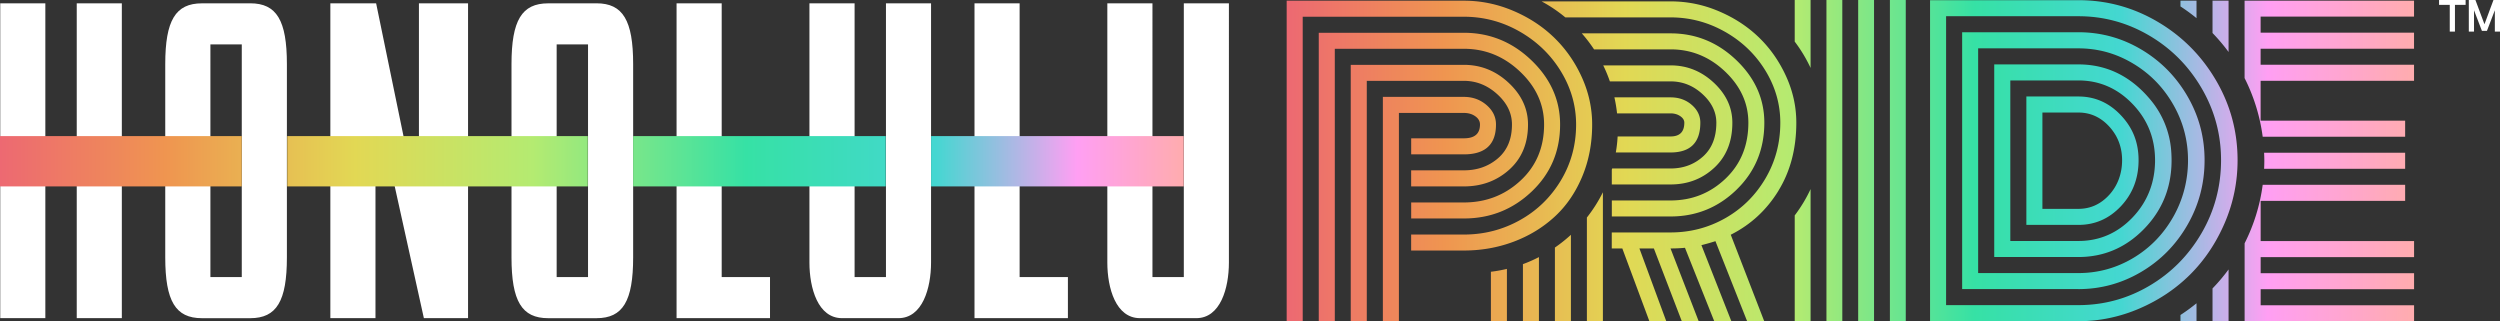 <svg xmlns="http://www.w3.org/2000/svg" viewBox="0 0 688.66 88.51">
	<rect x="0" y="0" width="688.66" height="88.51" fill="#333333" stroke="none"/>
	<defs>
		<linearGradient
			id="linear-gradient"
			x1="354.43"
			x2="664.98"
			y1="44.26"
			y2="44.26"
			gradientUnits="userSpaceOnUse"
		>
			<stop offset="0" stop-color="#ed6972" />
			<stop offset=".14" stop-color="#ef9550" />
			<stop offset=".3" stop-color="#e2d854" />
			<stop offset=".45" stop-color="#b4eb71" />
			<stop offset=".61" stop-color="#36e1a5" />
			<stop offset=".74" stop-color="#44d7d1" />
			<stop offset=".87" stop-color="#ff9ff3" />
			<stop offset="1" stop-color="#ffacae" />
		</linearGradient>
		<linearGradient
			id="New_Gradient_Swatch_copy_3"
			x1="0"
			x2="326.07"
			y1="44.42"
			y2="44.42"
			gradientUnits="userSpaceOnUse"
		>
			<stop offset="0" stop-color="#ed6972" />
			<stop offset=".14" stop-color="#ef9550" />
			<stop offset=".3" stop-color="#e2d854" />
			<stop offset=".45" stop-color="#b4eb71" />
			<stop offset=".63" stop-color="#36e1a5" />
			<stop offset=".79" stop-color="#44d7d1" />
			<stop offset=".91" stop-color="#ff9ff3" />
			<stop offset="1" stop-color="#ffacae" />
		</linearGradient>
		<style>
			.cls-2 {
				fill: #fff;
			}
		</style>
	</defs>
	<g id="Layer_1-2">
		<path
			d="M671.88 0h7.31v1.34h-2.94V8.7h-1.43V1.34h-2.95V0Zm8.19 0h1.82l2.49 6.68L686.86 0h1.81v8.71h-1.43V2.82l-2.18 5.69h-1.38l-2.18-5.69V8.7h-1.43V0Z"
			class="cls-2"
		/>
		<path
			d="M600.64 1.77V.19h4.42V5a49.99 49.99 0 0 0-4.42-3.23Zm0 85v1.75h4.42v-4.98a49.99 49.99 0 0 1-4.42 3.23Zm13.25-72.45V.19h-4.42v8.9c1.58 1.64 3.06 3.39 4.42 5.23Zm8.83 41.01h39.81v-4.42h-39.24a50.407 50.407 0 0 1-4.98 16.11v21.49h46.68v-4.42h-42.26v-4.42h42.26v-4.42h-42.26v-4.42h42.26v-4.42h-42.26v-11.1Zm-13.25 24.12v9.07h4.42v-14.3a50.09 50.09 0 0 1-4.42 5.23Zm55.51-74.84V.19H618.3v21.32a50.402 50.402 0 0 1 4.99 16.15h39.24v-4.42h-39.81V22.26h42.26v-4.42h-42.26v-4.42h42.26V9h-42.26V4.58h42.26Zm-41.3 41.89h38.85v-4.42h-38.85c.03.73.06 1.45.06 2.18 0 .75-.02 1.49-.06 2.23Zm-34.33 38.48c5.4-2.33 10.08-5.48 14.03-9.43 3.95-3.95 7.1-8.67 9.46-14.16 2.35-5.49 3.53-11.24 3.53-17.26 0-7.94-2-15.3-5.99-22.08-3.99-6.78-9.35-12.14-16.09-16.09S580.3.05 572.52.05h-40.86v88.43h40.86c5.81 0 11.42-1.17 16.83-3.5ZM536.08 4.47h36.44c6.96 0 13.46 1.77 19.5 5.31 6.04 3.54 10.85 8.37 14.43 14.49 3.58 6.12 5.37 12.74 5.37 19.87s-1.79 13.94-5.37 20.08c-3.58 6.14-8.38 10.98-14.4 14.52-6.02 3.54-12.53 5.31-19.53 5.31h-36.44V4.47Zm36.44 75.17c6.18 0 11.94-1.58 17.29-4.73 5.34-3.15 9.59-7.46 12.74-12.93 3.15-5.47 4.73-11.41 4.73-17.84s-1.58-12.23-4.73-17.66c-3.15-5.42-7.4-9.71-12.74-12.87s-11.11-4.73-17.29-4.73H540.5v70.74h32.02Zm-27.6-66.32h27.6c5.36 0 10.37 1.38 15.01 4.15 4.65 2.76 8.34 6.52 11.08 11.27s4.11 9.89 4.11 15.41-1.37 10.87-4.11 15.66c-2.74 4.79-6.43 8.56-11.05 11.3-4.63 2.74-9.64 4.11-15.05 4.11h-27.6V13.31Zm27.6 57.48c7.04 0 13.08-2.59 18.12-7.77 5.64-5.8 8.12-13 7.44-21.6-.39-5-2.32-9.81-5.49-13.69-5.44-6.66-12.13-10-20.07-10h-23.18V70.8h23.18Zm-18.75-48.64h18.75c5.77 0 10.74 2.15 14.89 6.45 4.16 4.3 6.23 9.48 6.23 15.54s-2.07 11.43-6.2 15.75c-4.13 4.32-9.11 6.48-14.92 6.48h-18.75V22.16Zm18.75 39.79c4.59 0 8.5-1.72 11.73-5.16 3.23-3.44 4.85-7.66 4.85-12.65s-1.63-8.97-4.88-12.4c-3.25-3.44-7.15-5.16-11.7-5.16h-14.33v35.37h14.33ZM562.61 31h9.91c3.32 0 6.15 1.29 8.51 3.87 2.35 2.58 3.53 5.67 3.53 9.27s-1.18 6.94-3.53 9.52-5.19 3.87-8.51 3.87h-9.91V31Zm-59.49 57.51h4.37V0h-4.37v88.51Zm-8.74-29.17v29.17h4.37V52.09c-1.2 2.58-2.67 5.01-4.37 7.25Zm4.37-40.63V0h-4.37v11.46c1.7 2.24 3.17 4.68 4.37 7.25Zm13.11 69.8h4.37V0h-4.37v88.51ZM520.6 0v88.51h4.37V0h-4.37Zm-60.42 50.81c4.73 0 8.75-1.54 12.06-4.62 3.31-3.08 4.96-7.21 4.96-12.39 0-4.16-1.7-7.83-5.11-11.02-3.41-3.18-7.38-4.77-11.9-4.77h-18.56c.7 1.42 1.31 2.9 1.83 4.41h16.72c3.31 0 6.23 1.16 8.78 3.49 2.55 2.33 3.83 4.96 3.83 7.9 0 4-1.22 7.1-3.67 9.3-2.45 2.2-5.43 3.3-8.94 3.3h-16.09c-.03.12-.07.24-.1.36v4.04h16.19Zm18.21 1.41c5.08-4.94 7.62-11.08 7.62-18.42 0-6.57-2.57-12.31-7.71-17.23-5.14-4.92-11.18-7.38-18.12-7.38h-24.45c1.22 1.39 2.35 2.86 3.37 4.41h21.08c5.71 0 10.71 2.03 15 6.09 4.28 4.06 6.43 8.76 6.43 14.11 0 6.28-2.1 11.42-6.3 15.42-4.2 4-9.24 6-15.12 6H444v4.41h16.19c7.06 0 13.13-2.47 18.21-7.41ZM468.38 33.8c0-1.92-.8-3.56-2.39-4.93-1.59-1.37-3.53-2.05-5.81-2.05h-15.47c.32 1.44.57 2.91.73 4.41h14.74c1.02 0 1.91.25 2.66.76.75.51 1.13 1.11 1.13 1.81 0 2.53-1.27 3.79-3.79 3.79H445.6c-.08 1.49-.25 2.96-.5 4.41h15.08c5.47 0 8.2-2.73 8.2-8.2Zm-57.69 41.07v13.64h4.41V74.07c-1.44.34-2.91.61-4.41.79Zm26.44-14.95v28.59h4.41V52.96c-1.23 2.48-2.71 4.8-4.41 6.96Zm52.79-7.43c3.26-5.32 4.9-11.56 4.9-18.7 0-4.41-.94-8.67-2.82-12.79-1.88-4.12-4.37-7.68-7.47-10.68-3.1-3-6.78-5.41-11.05-7.22-4.26-1.82-8.7-2.72-13.31-2.72h-35.52a39.66 39.66 0 0 1 6.54 4.41h28.98c5.35 0 10.35 1.33 15.03 3.98 4.67 2.65 8.37 6.21 11.11 10.68 2.73 4.47 4.1 9.25 4.1 14.35 0 5.63-1.38 10.77-4.13 15.42s-6.44 8.28-11.05 10.89c-4.61 2.61-9.63 3.92-15.06 3.92h-16.19v4.41h2.91l7.47 20.08h4.65l-7.41-20.08h3.98l7.71 20.08h4.65l-7.77-20.08c1.39 0 2.71-.06 3.98-.18l8.08 20.26h4.71l-8.26-20.99c1.47-.37 2.75-.73 3.86-1.1l8.75 22.1H486l-9.24-23.87c5.51-2.77 9.89-6.82 13.16-12.15Zm-61.6 15.7v20.32h4.41V64.68a40.413 40.413 0 0 1-4.41 3.51Zm-8.81 4.57v15.76h4.41v-17.7c-1.42.73-2.89 1.39-4.41 1.94Zm-30.79-3.75h14.53c4.78 0 9.31-.8 13.59-2.39 4.27-1.59 8.02-3.85 11.25-6.78 3.23-2.92 5.79-6.59 7.67-11.01s2.82-9.26 2.82-14.54c0-4.5-.95-8.84-2.85-13.03-1.9-4.19-4.45-7.83-7.64-10.92-3.19-3.09-6.96-5.55-11.32-7.39-4.35-1.84-8.86-2.76-13.52-2.76h-48.82v88.32h4.42V4.61h44.4c5.48 0 10.6 1.36 15.36 4.08 4.76 2.72 8.55 6.37 11.35 10.95 2.8 4.58 4.2 9.47 4.2 14.66 0 5.64-1.41 10.79-4.23 15.46-2.82 4.66-6.59 8.3-11.32 10.92-4.72 2.62-9.84 3.93-15.36 3.93h-14.53v4.42Zm0-8.83h14.53c7.24 0 13.46-2.47 18.68-7.42 5.21-4.95 7.82-11.1 7.82-18.46 0-6.75-2.64-12.65-7.91-17.7-5.27-5.05-11.47-7.57-18.58-7.57h-39.99v79.49h4.42V13.44h35.57c5.89 0 11.04 2.1 15.46 6.29 4.42 4.19 6.62 9.05 6.62 14.57 0 6.3-2.17 11.45-6.5 15.46-4.33 4.01-9.53 6.01-15.58 6.01h-14.53v4.42Zm0-8.83h14.53c4.91 0 9.08-1.54 12.51-4.63 3.43-3.09 5.15-7.23 5.15-12.42 0-4.33-1.77-8.16-5.31-11.47-3.54-3.31-7.66-4.97-12.36-4.97h-31.16v70.66h4.42V22.27h26.74c3.43 0 6.5 1.23 9.2 3.68 2.7 2.45 4.05 5.23 4.05 8.34 0 4.01-1.29 7.11-3.86 9.32-2.58 2.21-5.7 3.31-9.38 3.31h-14.53v4.42Zm-3.37-20.24h17.91c1.23 0 2.27.31 3.13.92s1.29 1.37 1.29 2.27c0 2.54-1.47 3.8-4.42 3.8h-14.53v4.42h14.53c5.89 0 8.83-2.74 8.83-8.22 0-2.09-.87-3.87-2.61-5.37-1.74-1.49-3.81-2.24-6.23-2.24h-22.32v61.83h4.42V31.1Z"
			style="fill: url(#linear-gradient)"
		/>
		<path
			d="M33.56 87.63V.92H21.14v37.69h-8.65V.92H.07v86.71h12.42v-37.7h8.65v37.7h12.42zM68.93.92H55.62c-7.27 0-10.1 4.7-10.1 16.75V70.9c0 12.05 2.83 16.75 10.1 16.75h13.31c7.27 0 10.1-4.7 10.1-16.75V17.66C79.03 5.61 76.2.91 68.93.91Zm-2.33 75.4h-8.64V12.23h8.64v64.08ZM111.38 38.61 103.61.92H91v86.71h12.43V45.5h4.01l9.32 42.13h12.17V.92H115.4v37.69h-4.02zM164.31.92H151c-7.27 0-10.1 4.7-10.1 16.75V70.9c0 12.05 2.83 16.75 10.1 16.75h13.31c7.27 0 10.1-4.7 10.1-16.75V17.66c0-12.05-2.83-16.75-10.1-16.75Zm-2.33 75.4h-8.64V12.23h8.64v64.08ZM186.37.92v86.71h25.74V76.32H198.8V.92h-12.43zM222.97.92v71.41c0 7.06 2.35 15.31 8.99 15.31h15.52c6.63 0 8.99-8.25 8.99-15.31V.92h-12.42v75.4h-8.64V.92h-12.43ZM268.44.92v86.71h25.73V76.32h-13.3V.92h-12.43zM305.03.92v71.41c0 7.06 2.35 15.31 8.99 15.31h15.52c6.63 0 8.98-8.25 8.98-15.31V.92H326.1v75.4h-8.64V.92h-12.43Z"
			class="cls-2"
		/>
		<path
			d="M326.07 51.35h-69.59V37.49h69.59v13.86Zm-82.08 0H174.4V37.49h69.59v13.86Zm-82.08 0H79.13V37.49h82.78v13.86Zm-95.32 0H0V37.49h66.59v13.86Z"
			style="fill: url(#New_Gradient_Swatch_copy_3)"
		/>
	</g>
</svg>
